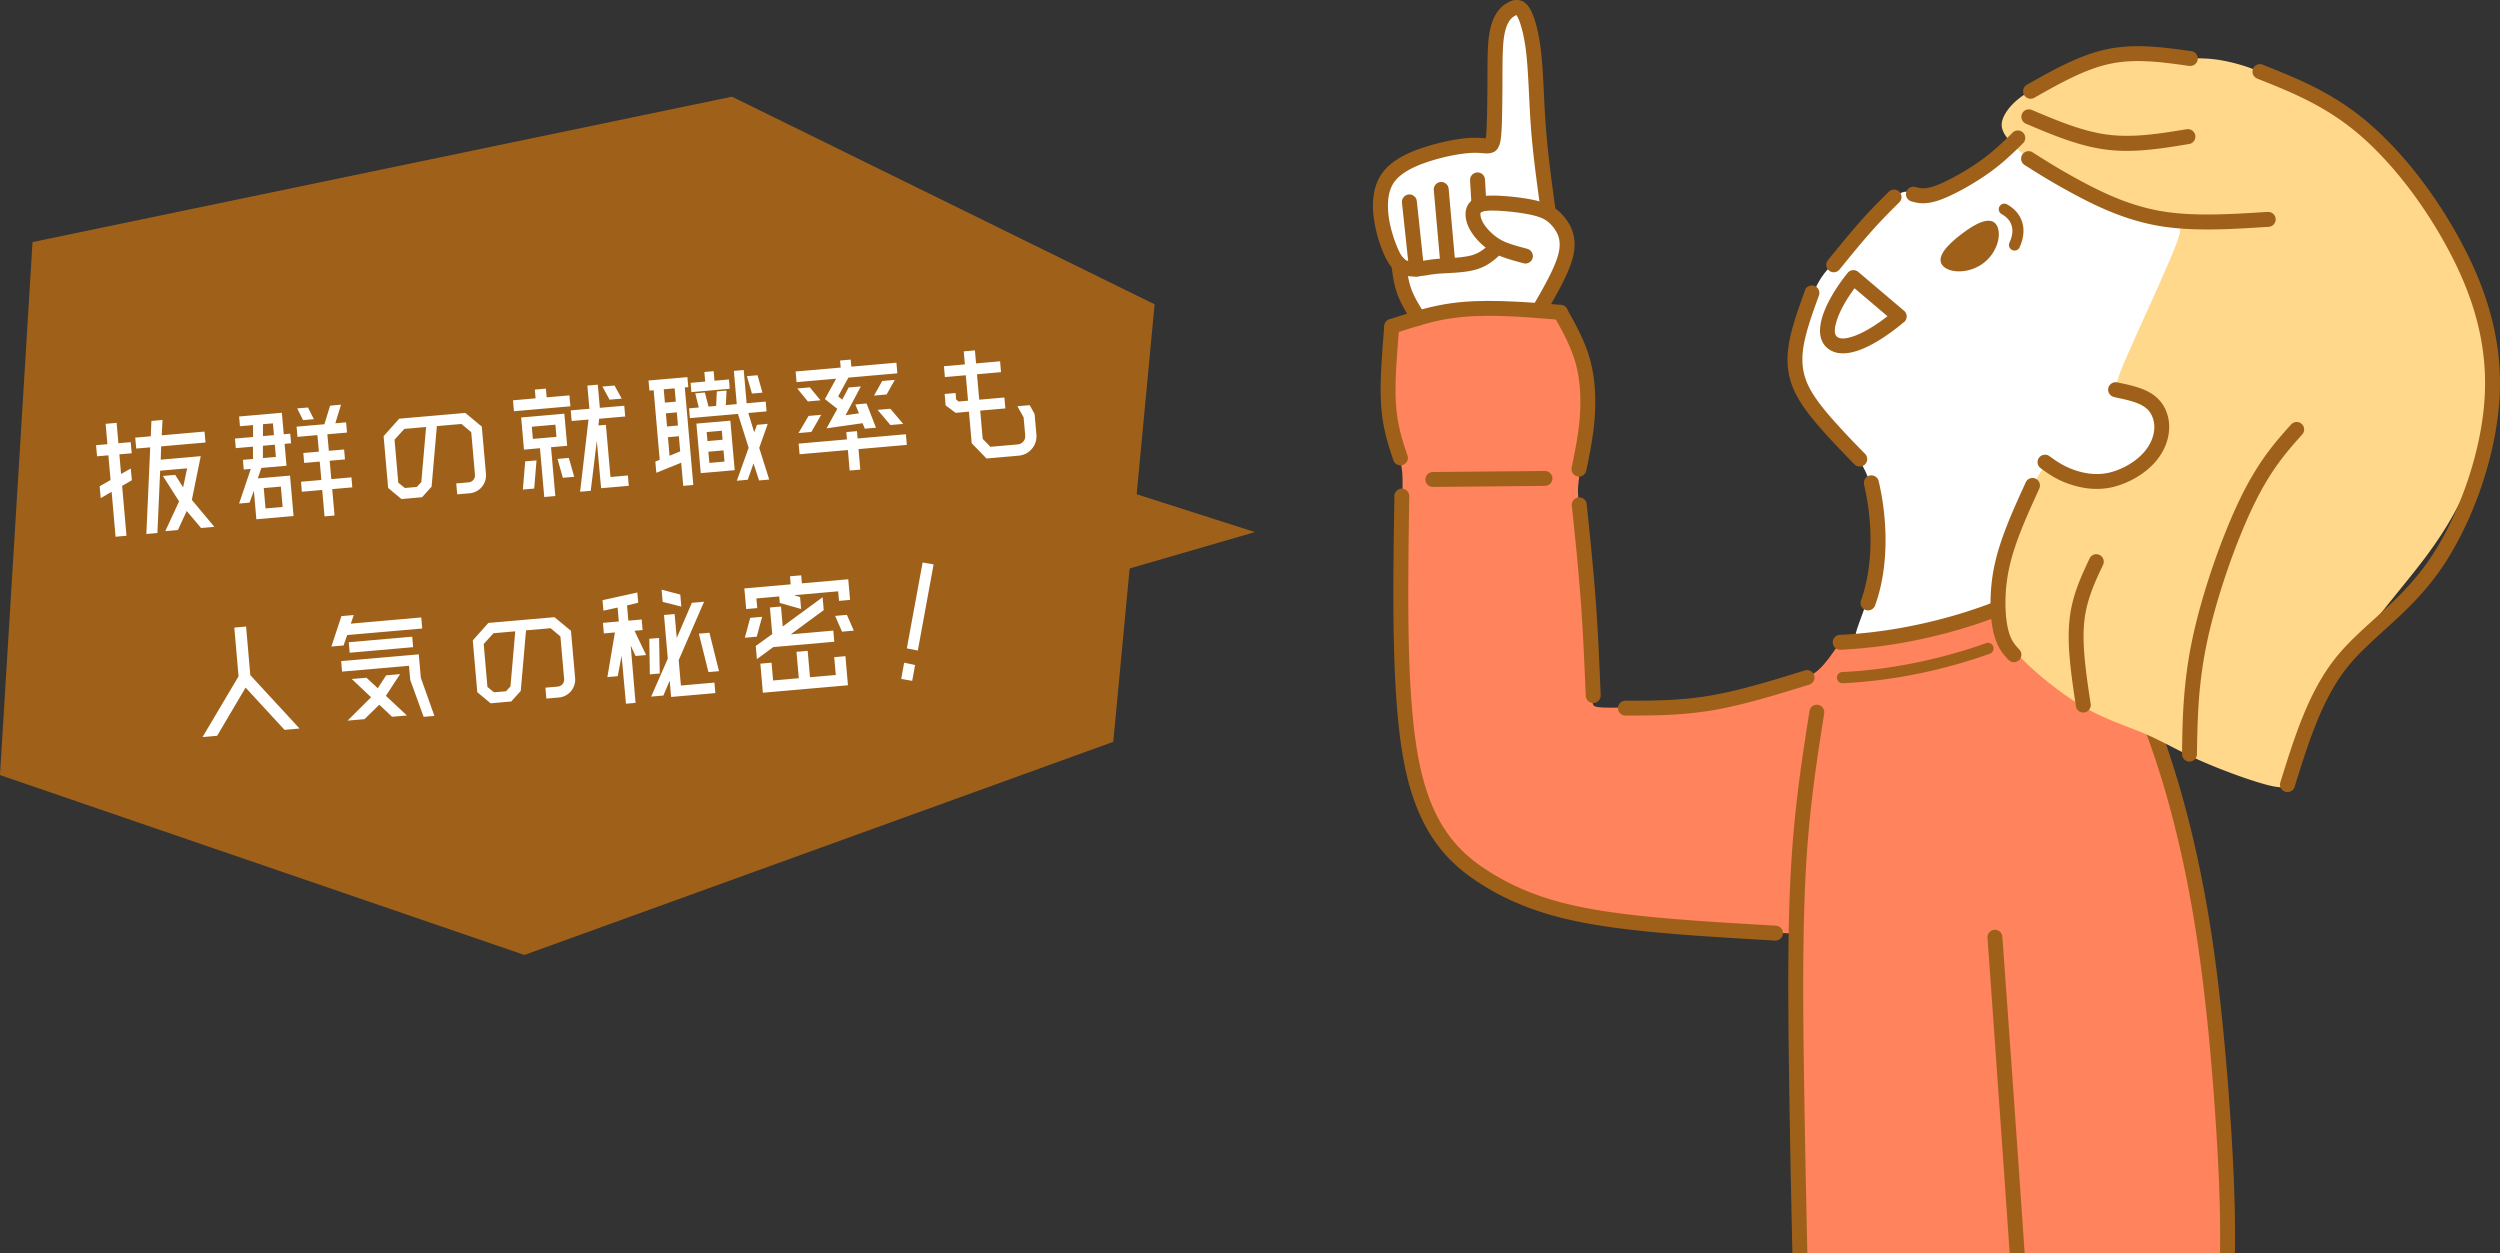 <svg id="_レイヤー_2" xmlns="http://www.w3.org/2000/svg" viewBox="0 0 354.97 177.96"><rect x="0" y="0" width="354.97" height="177.96" fill="#333333" stroke="none"/><defs><style>.cls-5{stroke-width:0;fill:#9f611a}</style></defs><g id="_背景"><path class="cls-5" d="M163.94 43.21l-60.01-29.48L4.62 34.37 0 110.05l74.46 25.54 83.61-30.26 5.87-62.12z"/><path d="M16.56 60.04l.25 2.89 1.75-.15.14 1.58-1.75.15.24 2.79 1.38-.78.15 1.67-1.38.8.62 7.08-1.55.14-.56-6.38-1.55.9-.15-1.69 1.55-.88-.31-3.51-1.61.14-.14-1.58 1.61-.14-.25-2.89 1.55-.14zm13.86 14.77l-1.87.16-2.04-2.41-1.25 2.7-1.79.16 1.96-4.23-2.3-3.61 1.75-.15L26 69.2l.57-2.7-3.83.33-.39 8.85-1.57.14.55-12.3-1.99.17-.14-1.55 2.21-.19.09-2.18 1.57-.14-.11 2.18 6.08-.53.14 1.55-6.3.55-.06 1.89 5.68-.5-1.26 6.21 3.19 3.82zm9.6-16.2l.27 3.05.92-.08.12 1.36-.92.08.27 3.11-3.57.31-.51 1.49 4.58-.4.5 5.74-5.28.46-.35-4.04-.62 1.68-1.48.13 1.66-4.92-1 .09-.12-1.38 1.43-.12v-1.75l-2.44.21-.12-1.36 2.57-.22v-1.69l-1.86.16-.12-1.38 6.06-.53zm-.85 6.26l-.15-1.73-1.69.15v1.75l1.85-.16zm-1.83-4.64v1.69l1.56-.14-.15-1.67-1.41.12zm.11 9.07l.25 2.89 2.43-.21-.25-2.89-2.43.21zm12.45-1.52l.12 1.42-2.85.25.33 3.75-1.42.12-.33-3.75-2.89.25-.12-1.42 2.89-.25-.23-2.61-2.21.19-.12-1.41 2.21-.19-.21-2.35-2.83.25-.13-1.45 3.95-.34.81-2.64 1.55-.14-.81 2.64 1.53-.13.13 1.45-2.79.24.21 2.35 2.17-.19.12 1.41-2.17.19.23 2.61 2.85-.25zm-5.34-8.26l-1.53.13-.83-1.66 1.53-.13.83 1.65zm22.88 7.88l-.53-6.04-1.39-1.16-3.49.3-.75 8.6-1.35 1.5-2.93.26-1.89-1.58-.64-7.35 2.21-2.48 9.39-.82 2.34 1.94.59 6.7c.12 1.42-.91 2.65-2.33 2.77l-1.75.15-.14-1.55 1.75-.15c.56-.05.96-.52.91-1.08zm-7.62 1.06l.68-7.83-3.09.27-1.39 1.53.53 6.1.93.76 1.71-.15.62-.68zm21.03-12.32l.14 1.55-8.01.7-.14-1.55 3.21-.28-.11-1.24 1.57-.14.11 1.24 3.23-.28zm-.72 2.6l.4 4.56-2.29.2.61 6.93-1.57.14-.61-6.93-2.27.2-.4-4.56 6.14-.54zm-5.89 10.77l.33-4 1.61-.14-.33 4-1.61.14zm4.77-7.48l-.15-1.73-3.35.29.15 1.73 3.35-.29zm.15 3.13l1.61-.14.76 2.68-1.61.14-.76-2.68zm9.6-6.02l-3.69.32-.1.95 1.06-.09.65 7.41 2.47-.22.13 1.47-3.93.34-.61-6.74-.86 7.11-1.51.13 1.19-10.25-2.39.21-.13-1.51 2.65-.23-.29-3.29 1.48-.13.29 3.29 3.47-.3.13 1.51zm-.48-2.54l-1.73.15-1.01-1.86 1.71-.15 1.03 1.86zm9.45-1.63l-.5.04 1.21 13.85-1.43.13-.29-3.29-3.53 1.43-.14-1.59.62-.25-.86-9.88-.6.05-.13-1.43 5.52-.48.13 1.43zm-1.77 2.06l-.17-1.89-1.55.14.17 1.89 1.55-.14zm.3 3.39l-.16-1.87-1.55.14.16 1.87 1.55-.14zm-1.19 4.3l1.51-.63-.19-2.15-1.55.14.23 2.65zm13.94-4.54l-1.21 3.42 1.42 4.49-1.44.13-.79-2.42-.82 2.32-1.55.14 1.68-4.68-1.52-4.81-6.82.6-.12-1.39 1.38-.12-.5-2.01 1.36-.12.52 2 1.08-.09.1-2.06 1.38-.12-.1 2.06 1.55-.14-.41-4.72 1.4-.12.41 4.72 2.71-.24.12 1.39-2.59.23.84 2.74.39-1.06 1.55-.14zm-5.51-6.3l.11 1.32-5.44.48-.11-1.32 2.07-.18-.12-1.36 1.32-.12.12 1.36 2.05-.18zm-4 13.3l-.62-7.03 4.82-.42.62 7.03-4.82.42zm2.99-6.02l-2.15.19.11 1.28 2.15-.19-.11-1.28zm-1.77 4.57l2.15-.19-.14-1.59-2.15.19.14 1.59zm7.54-9.98l-1.49.13-.72-2.47 1.51-.13.7 2.47zm8.87.91l1.59-2.89-5.62.49-.13-1.51 6.4-.56-.09-1 1.51-.13.09 1 6.4-.56.13 1.51-6.95.61-1.45 2.66.58.47.91-1.73 1.73-.15-2.17 4.09 1.9-.27-.51-1.26 1.59-.14 1.34 3.44-1.59.14-.31-.78-5.12.73 1.53-2.77-1.77-1.39zm-.63.18l-1.79.16-1.51-1.84 1.79-.16 1.51 1.84zm-1.29 4.49l-1.83.16 1.43-2.43 1.79-.16-1.39 2.43zm13.42.33l.13 1.51-6.86.6.25 2.91-1.51.13-.25-2.91-6.86.6-.13-1.51 6.86-.6-.09-1.04 1.51-.13.09 1.04 6.86-.6zm-3.37-7.56l1.79-.16-1.16 2.07-1.79.16 1.16-2.07zm1.17 6.25l-1.82-2.15 1.81-.16 1.82 2.15-1.81.16zm18.91-1.1l-.88-1.57 1.75-.15.69 1.25.26 2.93c.13 1.53-1 2.86-2.51 2.99l-4.58.4-2.1-2.17-.39-4.48-1.89.17-1.42-1.06-.14-1.62 1.55-.14.08.92.37.29 1.32-.12-.32-3.61-2.97.26-.13-1.54 2.97-.26-.16-1.85 1.59-.14.16 1.85 3.41-.3.13 1.54-3.41.3.32 3.61 3.57-.31.14 1.55-3.57.31.35 4.01 1.1 1.13 3.89-.34c.64-.06 1.11-.62 1.05-1.26l-.23-2.59zM35.54 95.86l6.99 7.58-2.13.19-5.53-6-4.04 6.84-2.07.18 5.11-8.62-.6-6.92 1.67-.15.6 6.9zm13.75-5.68l-.51 1.47-1.73.15 1.43-4.32 1.75-.15-.42 1.22 10-.88.14 1.57-10.66.93zm10.45 6.02l1.94 5.45-1.53.13-1.9-5.24-.18-2.01-9.5.83-.13-1.49 11.02-.96.29 3.29zm-2.93-.49l-2.02 3.09 2.99 2.79-2.11.18-1.82-1.71-2.09 2.05-2.41.21L52.69 99l-2.74-2.59 2.09-.18 1.6 1.49 1.19-1.83 1.97-.17zm1.85-3.82l-9.01.79-.13-1.49 9.01-.79.13 1.49zM80.1 96.4l-.53-6.04-1.39-1.16-3.49.3-.75 8.6-1.35 1.5-2.93.26-1.89-1.58-.64-7.35 2.21-2.48 9.39-.82 2.34 1.94.59 6.7c.12 1.42-.91 2.65-2.33 2.77l-1.75.15-.14-1.55 1.75-.15c.56-.05.96-.52.91-1.08zm-7.62 1.07l.68-7.83-3.09.27-1.39 1.53.53 6.1.93.76 1.71-.15.62-.68zm18.77-8.01l-1.16.1 1.65 3.45-1.5.13-.69-1.49.69 8.15-1.36.12-.62-6.81-.55 2.9-1.47.13 1.07-6.34-1.57.14-.13-1.5 2.25-.2-.17-1.97-2.01.44-.13-1.49 4.94-1.09.13 1.45-1.59.38.19 2.17 1.89-.17.13 1.5zm2.33 1.12l.1 5.05-1.41.12-.08-5.05 1.4-.12zm2.79 3.17l.31 3.59 4.76-.42.13 1.49-6.28.55-.2-2.31-.9 2.11-1.73.15 2.36-5.39-.54-6.2 1.51-.13.3 3.39 2.15-4.99 1.73-.15-3.61 8.31zm.22-9.33l.15 1.71-2.65-.67-.15-1.73 2.65.69zm4 11.01l-1.36-5.46 1.5-.13 1.36 5.46-1.49.13zm6.81-10.45l.12 1.36-1.57.14-.26-2.93 6.58-.58-.1-1.14 1.59-.14.1 1.14 6.58-.58.26 2.93-1.57.14-.12-1.36-6.26.55.85.27.15 1.69-3.03-.86-.08-.92-3.23.28zm.81 2.6l-.76 2.82-1.69.15.76-2.82 1.69-.15zm10.25 3.54l-8.67.76-2.32 1.71-.16-1.87 2.34-1.69-.33-3.77 1.57-.14.25 2.83 5.66-4.15.16 1.83-4.68 3.44 6.04-.53.14 1.58zm.21 4.72l-.22-2.53 1.59-.14.36 4.13-12.08 1.06-.36-4.13 1.59-.14.22 2.53 3.65-.32-.33-3.75 1.59-.14.33 3.75 3.65-.32zm-.09-8.39l1.67-.15.98 2.24-1.67.15-.98-2.24zm9.38 8.96l.42-2.32 1.55.34-.41 2.24-1.56-.27zm4.6-16.27l-2.24 12.23-1.56-.31L131 79.87l1.56.27z" fill="#fff" stroke-width="0"/><path class="cls-5" d="M157.24 68.85l20.94 6.7-25.96 7.54 5.02-14.24z"/><path d="M206.62 44.3c1.66-.15 4.14-.32 6.51-.33 2.37-.02 4.63.12 6.02.21 1.38.09 1.89.13 2.21.27.32.14.46.38 1.04 1.75.58 1.37 1.61 3.87 2.19 5.98.58 2.11.71 3.82.64 5.81-.07 2-.35 4.27-.58 6.13-.23 1.86-.4 3.29-.5 4.19-.1.9-.14 1.28-.05 2.4.09 1.13.31 3 .56 5.42.25 2.41.51 5.36.68 8.43.17 3.07.24 6.27.34 8.81.1 2.54.23 4.41.33 5.44.09 1.03.15 1.22.27 1.36.12.14.31.23 1.3.29.99.05 2.79.06 6.25-.22 3.45-.28 8.56-.85 12.45-1.52 3.89-.67 6.56-1.44 8.35-1.97s2.69-.81 3.65-1.7c.96-.89 1.98-2.38 2.49-3.13q.51-.75 2.89-1.11c2.38-.36 7.13-1.09 10.61-1.81 3.48-.72 5.68-1.42 7.02-1.86 1.34-.44 1.83-.61 2.1-.52.27.09.31.43.88 1.3.56.87 1.63 2.25 4.77 4.69 3.13 2.44 8.33 5.93 11.48 7.85 3.15 1.92 4.26 2.28 4.79 2.57.53.29.49.51.86 1.51s1.14 2.79 1.84 5.08c.7 2.29 1.32 5.08 2.05 8.53.74 3.45 1.59 7.57 2.26 11.41.68 3.85 1.18 7.43 1.6 10.79.41 3.37.74 6.52 1.07 10.51.33 3.98.67 8.8.89 13.52.22 4.72.32 9.34.36 11.94.01.67.02 1.21.02 1.64H255.3c-.12-.47-.12-1.15-.13-2.16-.03-2.51-.1-7.09-.13-12.33s-.02-11.15 0-16.37c.01-5.22.02-9.76.02-12.07 0-2.32 0-2.41-.75-2.48-.75-.07-2.26-.11-6.49-.3-4.23-.2-11.19-.55-16.54-1.19-5.35-.64-9.1-1.56-12.53-2.78-3.42-1.23-6.52-2.77-8.96-4.4-2.45-1.63-4.25-3.36-5.77-5.79s-2.76-5.59-3.54-9.76c-.78-4.17-1.1-9.37-1.26-15.68-.16-6.31-.17-13.74-.14-18.1.03-4.37.09-5.68.06-6.76s-.16-1.92-.49-2.83c-.34-.91-.89-1.88-1.15-4.24-.26-2.35-.24-6.09-.17-8.71.07-2.62.19-4.14.38-4.94.2-.8.48-.89 1.43-1.17.95-.28 2.56-.74 3.79-1.03 1.22-.29 2.06-.41 3.71-.56z" fill="#ff835c" stroke-width="0" fill-rule="evenodd"/><path d="M201.39 44.57c-.57-.44-1.15-1.48-1.58-2.48-.43-1-.71-1.97-.94-2.8-.23-.83-.42-1.52-.77-2.47-.35-.95-.88-2.16-1.37-3.48-.5-1.32-.97-2.76-.9-4.13.07-1.37.69-2.66 1.22-3.68s.99-1.77 2.42-2.46c1.44-.69 3.86-1.32 5.86-1.71 2-.38 3.59-.52 4.62-.68 1.03-.17 1.52-.36 1.79-.67s.33-.71.39-2.68c.06-1.97.12-5.5.32-8.23.21-2.73.56-4.66.97-5.83.4-1.17.86-1.59 1.42-1.82.56-.23 1.24-.28 1.66-.06.42.22.59.71.82 2.54.22 1.83.5 5 .91 8.92.4 3.93.93 8.62 1.21 11.54.28 2.92.31 4.07.64 5.04.33.98.96 1.79 1.41 2.53.45.74.71 1.42.82 2.07.12.65.09 1.27-.08 2.19-.17.91-.49 2.12-.99 3.4-.5 1.28-1.17 2.63-1.66 3.39-.49.76-.8.94-3.01 1.02-2.21.09-6.33.09-8.9.19-2.57.1-3.6.3-4.39.48-.79.17-1.34.32-1.91-.12zm62.08 45.59c.11-.89.94-2.73 1.57-4.71.63-1.99 1.07-4.13 1.28-6.23.2-2.09.17-4.14.03-5.91-.14-1.77-.39-3.27-.79-4.58s-.95-2.43-1.57-3.35c-.61-.91-1.29-1.61-2.35-2.77-1.05-1.16-2.48-2.77-3.52-4.08-1.03-1.31-1.67-2.3-2.34-3.42-.66-1.12-1.35-2.37-1.11-4.64.24-2.28 1.41-5.59 2.3-7.74.88-2.16 1.47-3.16 2.09-3.95.62-.79 1.27-1.37 2.78-3 1.52-1.63 3.9-4.33 5.45-5.99 1.55-1.66 2.27-2.29 2.86-2.49.59-.2 1.05.04 1.57.19s1.09.22 2.14-.03c1.04-.25 2.55-.82 4.34-1.82s3.86-2.42 5.29-3.5c1.43-1.08 2.21-1.83 3-2.05.78-.23 1.57.07 3.27.89 1.7.82 4.33 2.17 7.91 3.61s8.12 2.98 10.69 3.86c2.57.88 3.17 1.11 2.76 3-.41 1.89-1.84 5.46-3.45 9.38-1.61 3.92-3.41 8.19-4.07 10.39-.66 2.19-.17 2.31.9 3.38 1.07 1.07 2.72 3.09 3.43 5.04.71 1.95.49 3.82-.77 5.53-1.26 1.71-3.54 3.24-5.63 4.03-2.08.79-3.96.82-5.61.6-1.65-.23-3.07-.71-3.97-.9-.9-.19-1.28-.08-2.37 1.64-1.1 1.72-2.92 5.03-3.77 7.84-.85 2.8-.72 5.09-.78 6.28s-.31 1.3-1.43 1.7c-1.13.4-3.13 1.11-5.78 1.83-2.65.73-5.95 1.48-8.27 1.94-2.32.46-3.67.63-4.64.74-.97.11-1.57.16-1.46-.73z" fill="#fff" stroke-width="0" fill-rule="evenodd"/><path class="cls-5" d="M225.22 66.83c-.12.57-.68.94-1.25.82s-.94-.68-.82-1.25c.24-1.15.48-2.29.69-3.51.2-1.17.37-2.37.47-3.62.1-1.32.12-2.7.02-4.07-.09-1.19-.27-2.37-.57-3.49-.33-1.21-.79-2.35-1.32-3.46-.54-1.13-1.17-2.26-1.81-3.39-.28-.51-.1-1.16.41-1.44s1.16-.1 1.44.41c.64 1.15 1.28 2.29 1.86 3.51.59 1.23 1.11 2.5 1.46 3.83.34 1.26.54 2.57.64 3.89.11 1.48.08 2.96-.02 4.37-.1 1.32-.28 2.58-.49 3.82-.2 1.18-.45 2.38-.7 3.58zm-25.37-2.15c.19.55-.11 1.16-.67 1.34-.55.19-1.16-.11-1.34-.67-.38-1.13-.76-2.27-1.07-3.52-.32-1.28-.56-2.67-.67-4.29-.21-3.2.12-7.23.45-11.27v-.07c.09-.55.58-.95 1.14-.91.56.04.98.51.98 1.07v.08c-.33 3.97-.66 7.94-.46 10.97.1 1.48.32 2.76.61 3.92.3 1.19.66 2.27 1.02 3.35z"/><path class="cls-5" d="M221.63 43.29c.58.05 1.02.56.98 1.14-.05.58-.56 1.02-1.14.98-1.43-.12-2.86-.24-4.17-.33-1.41-.1-2.78-.17-4.08-.21-1.33-.04-2.65-.04-3.95.02-1.28.06-2.54.19-3.81.4-2.52.43-5.02 1.25-7.51 2.06-.56.18-1.16-.13-1.33-.69-.18-.56.13-1.16.69-1.33 2.57-.84 5.14-1.67 7.8-2.13 1.33-.23 2.69-.36 4.06-.43 1.35-.06 2.72-.06 4.11-.02 1.41.04 2.8.12 4.17.21 1.46.1 2.83.21 4.19.33zm-2.27 23.58c.58 0 1.06.47 1.07 1.05 0 .58-.47 1.06-1.05 1.07l-15.93.15c-.58 0-1.06-.47-1.07-1.05 0-.58.47-1.06 1.05-1.07l15.93-.15z"/><path class="cls-5" d="M219.42 44.64a1.061 1.061 0 11-1.84-1.06c1.68-2.91 3.36-5.81 3.77-7.86.18-.9.11-1.63-.1-2.22-.21-.59-.55-1.08-.89-1.46-.35-.39-.68-.67-1.07-.89-.4-.22-.87-.39-1.49-.55-.63-.16-1.37-.29-2.15-.4-.87-.12-1.77-.21-2.6-.26-.76-.04-1.43-.06-1.97 0-.4.04-.68.11-.81.22-.05.04-.07.14-.07.26 0 .29.1.64.28 1.01.18.36.43.72.73 1.06l.05.06c.33.37.7.71 1.05.98.35.27.69.47 1.01.64.34.17.69.31 1.07.44.76.27 1.62.49 2.47.72a1.076 1.076 0 01.76 1.29c-.1.38-.39.66-.75.76h-.02c-.17.05-.35.05-.53 0-.88-.24-1.77-.47-2.63-.77-.44-.15-.87-.32-1.32-.55-.45-.23-.9-.5-1.35-.85-.46-.35-.94-.79-1.36-1.28l-.06-.06c-.39-.46-.75-.97-1.02-1.51-.32-.65-.5-1.34-.49-1.98.01-.71.25-1.34.78-1.82.49-.43 1.16-.65 1.98-.74.67-.07 1.47-.06 2.33-.01.88.05 1.84.14 2.76.27.86.12 1.68.27 2.37.44.78.2 1.42.43 2.01.76.6.34 1.11.76 1.61 1.32s1 1.27 1.32 2.18c.32.92.44 2.02.18 3.32-.48 2.38-2.25 5.44-4.02 8.51z"/><path class="cls-5" d="M220.84 29.44c.08.58-.33 1.12-.91 1.2-.58.08-1.12-.33-1.2-.91v-.04c-.53-3.86-1.06-7.72-1.35-11.49-.12-1.61-.2-3.29-.28-4.9-.1-1.99-.19-3.85-.36-5.46-.14-1.34-.34-2.48-.57-3.41-.24-.96-.49-1.67-.74-2.09-.1-.17-.1-.22-.11-.22-.03 0-.04.04-.13.08-.18.09-.34.19-.49.32-.15.14-.3.31-.44.53-.16.26-.31.57-.43.96-.13.42-.25.93-.32 1.55-.16 1.3-.17 3-.18 5.28v.27c0 1.24-.01 2.65-.03 3.95-.02 1.35-.05 2.59-.1 3.46-.06.99-.14 1.62-.3 2.05-.28.78-.71 1.08-1.36 1.18-.33.05-.63.03-1.03 0-.46-.04-1.11-.09-2.02-.01-.83.07-1.87.23-2.96.47-1.02.23-2.09.52-3.09.87-1.01.35-1.94.76-2.72 1.23-.73.45-1.33.95-1.75 1.53-.41.57-.65 1.23-.78 1.94-.14.74-.14 1.54-.08 2.34.06.76.19 1.49.36 2.18.2.82.46 1.61.73 2.32.24.62.48 1.16.73 1.57.22.34.44.6.69.74.25.14.56.2.89.22.4.02.82-.02 1.19-.07.24-.03.47-.07.7-.11.58-.09 1.18-.19 2.12-.25.2-.01.5-.03.82-.05 1.18-.06 2.64-.14 3.68-.44a4.76 4.76 0 001.48-.73c.44-.31.85-.7 1.26-1.09.43-.4 1.1-.38 1.5.05.4.43.38 1.1-.05 1.5-.46.43-.92.87-1.49 1.27-.59.42-1.27.79-2.11 1.03-1.28.38-2.88.46-4.17.53-.26.01-.5.03-.79.04-.87.06-1.41.14-1.92.23-.24.04-.48.08-.76.11-.48.06-1.02.12-1.58.08-.63-.04-1.27-.17-1.84-.5-.57-.33-1.03-.82-1.42-1.45-.35-.56-.65-1.21-.93-1.94-.29-.76-.57-1.63-.8-2.59-.19-.81-.34-1.65-.41-2.49-.08-.95-.06-1.94.11-2.9.18-.99.54-1.94 1.14-2.78.59-.83 1.4-1.52 2.37-2.11.92-.56 1.98-1.03 3.13-1.42 1.07-.37 2.23-.69 3.33-.94 1.21-.27 2.35-.45 3.25-.52 1.07-.09 1.81-.03 2.34.01l.29.02c.05-.26.09-.66.12-1.26.05-.89.08-2.09.1-3.36.02-1.31.03-2.7.03-3.93v-.27c.01-2.39.02-4.17.19-5.52.09-.75.24-1.39.41-1.94.19-.58.41-1.05.65-1.43.26-.42.54-.74.84-1.01.3-.27.62-.47.95-.63.42-.21.88-.37 1.45-.27.56.1 1.09.45 1.56 1.24.34.59.68 1.49.97 2.66.25 1.02.47 2.26.62 3.68.18 1.64.27 3.55.37 5.58.07 1.53.15 3.14.28 4.84.28 3.76.8 7.56 1.32 11.36v.04z"/><path class="cls-5" d="M208.73 25.6c-.03-.58.42-1.08 1-1.12.59-.03 1.09.42 1.12 1l.21 3.57c.03.58-.42 1.08-1 1.12-.59.03-1.08-.42-1.12-1l-.21-3.57zm-5.15 1.39c-.05-.58.38-1.1.96-1.15.58-.05 1.1.38 1.15.96l.89 10.01c.05.58-.38 1.1-.96 1.15-.58.05-1.1-.38-1.15-.96l-.89-10.01zm-4.52 1.79c-.06-.58.36-1.1.94-1.17.58-.06 1.11.36 1.17.94l1.02 9.55c.06.58-.36 1.1-.94 1.17-.58.06-1.11-.36-1.17-.94l-1.02-9.55z"/><path class="cls-5" d="M197.54 37.58c-.07-.58.34-1.11.93-1.18.58-.07 1.11.34 1.18.93.16 1.28.32 2.57.75 3.73.43 1.19 1.17 2.36 1.91 3.54.31.5.17 1.15-.32 1.46-.49.31-1.15.17-1.46-.32-.8-1.29-1.61-2.57-2.11-3.95-.51-1.41-.69-2.8-.86-4.2zM291 81.79c.51-.29 1.15-.11 1.44.4.29.51.11 1.15-.4 1.44-2.18 1.23-4.5 2.35-6.95 3.35-2.42.99-4.99 1.87-7.69 2.63-2.69.75-5.38 1.35-8.05 1.79-2.7.45-5.38.73-8.01.86a1.061 1.061 0 01-.1-2.12c2.55-.12 5.15-.4 7.77-.83 2.59-.43 5.2-1.01 7.82-1.74 2.61-.73 5.1-1.59 7.47-2.55 2.4-.98 4.64-2.06 6.71-3.22zm.45 5.25c.38-.22.87-.08 1.08.3.21.38.08.87-.3 1.08-1.03.58-2.09 1.14-3.16 1.66-1.09.53-2.2 1.03-3.35 1.51a.79.79 0 01-1.04-.43.79.79 0 01.43-1.04c1.12-.47 2.21-.96 3.27-1.47 1.08-.52 2.1-1.06 3.07-1.61zM282 91.32c.41-.15.87.07 1.02.48.15.41-.07.87-.48 1.02-.74.26-1.54.53-2.42.81a75.531 75.531 0 01-10.49 2.53c-2.69.44-5.36.73-7.98.85a.795.795 0 11-.07-1.59c2.56-.12 5.17-.4 7.8-.84 2.6-.43 5.22-1.01 7.85-1.75.85-.24 1.66-.48 2.43-.72.74-.24 1.53-.5 2.36-.8zm-25.08 9.64c.09-.58.63-.97 1.21-.88.58.09.97.63.88 1.21-1.06 6.76-2.12 13.52-2.6 22.2-.24 4.36-.34 9.18-.37 14.08-.02 4.92.03 9.95.1 14.69.13 9.31.31 17.52.48 25.72h-2.12c-.18-8.17-.35-16.35-.48-25.69-.07-4.74-.12-9.77-.1-14.72.02-4.97.12-9.83.37-14.19.49-8.75 1.56-15.58 2.63-22.4zm39.82-14.56c-.26-.52-.05-1.16.47-1.42s1.16-.05 1.42.47c3.05 6.08 6.09 12.15 8.77 19.79 1.37 3.91 2.65 8.24 3.79 12.96 1.08 4.49 2.03 9.3 2.81 14.4.69 4.53 1.26 9.37 1.71 14.04.59 6.06.99 11.78 1.24 16.21.22 3.9.32 6.83.37 9.27.04 2.25.03 4.06.02 5.84h-2.12c.01-1.77.02-3.57-.02-5.8-.04-2.37-.15-5.26-.37-9.19-.25-4.43-.65-10.13-1.23-16.13-.45-4.57-1.01-9.36-1.71-13.93-.78-5.1-1.71-9.85-2.77-14.23-1.11-4.63-2.37-8.89-3.73-12.75-2.64-7.52-5.65-13.53-8.66-19.54zm-73.56-14.61c-.06-.58.36-1.1.95-1.16.58-.06 1.1.36 1.16.95.23 2.21.46 4.41.69 6.79.22 2.32.43 4.6.59 6.8.33 4.46.52 9 .71 13.54.02.59-.43 1.09-1.02 1.11-.58.02-1.08-.43-1.1-1.02-.19-4.47-.38-8.93-.71-13.48-.17-2.31-.37-4.55-.58-6.75-.21-2.15-.45-4.46-.69-6.77z"/><path class="cls-5" d="M197.98 70.43c0-.58.49-1.05 1.07-1.05.58 0 1.05.49 1.05 1.07-.11 7.34-.22 14.68-.06 21.34.17 6.6.61 12.53 1.61 17.11.98 4.47 2.48 7.62 4.28 9.98 1.79 2.34 3.89 3.91 6.07 5.22 2.21 1.33 4.47 2.39 7.01 3.24 2.56.86 5.41 1.51 8.76 2.03 6.75 1.05 15.57 1.56 24.38 2.06.03 0 .07 0 .1.01h.01c.53.08.92.55.9 1.1-.03.54-.46.97-.99 1.01h-.13c-8.85-.51-17.71-1.02-24.59-2.09-3.47-.54-6.43-1.22-9.11-2.12-2.7-.91-5.11-2.02-7.43-3.43-2.36-1.43-4.67-3.15-6.66-5.75-1.98-2.58-3.62-6.01-4.67-10.81-1.03-4.7-1.48-10.77-1.65-17.51-.17-6.69-.06-14.05.06-21.41zm32.81 31.18c-.59 0-1.06-.48-1.06-1.06s.48-1.06 1.06-1.06c3.88 0 7.75 0 11.95-.71 2.11-.36 4.32-.89 6.58-1.51 2.27-.63 4.61-1.35 6.94-2.08.56-.17 1.15.14 1.33.7.17.56-.14 1.15-.7 1.32-2.34.73-4.69 1.45-7 2.09-2.33.64-4.61 1.2-6.79 1.56-4.4.74-8.35.74-12.3.74zm51.41 31.54c-.04-.58.4-1.09.98-1.13.59-.04 1.09.4 1.13.98l.97 13.53c.31 4.37.61 8.55.87 12.32.51 7.22.92 13.17 1.33 19.11h-2.13c-.39-5.69-.79-11.42-1.32-18.96-.27-3.77-.56-7.95-.87-12.32l-.96-13.53zm-11.87-87.41c-2.05 1.72-4.21 3.15-6.09 3.88-1.92.74-3.61.79-4.78-.2-1.2-1.02-1.28-2.7-.65-4.62.62-1.9 1.97-4.11 3.53-6.05.37-.46 1.03-.53 1.49-.16l6.52 5.53a1.061 1.061 0 01-.01 1.63zm-6.86 1.9c1.37-.53 2.95-1.51 4.53-2.74l-4.68-3.97c-1.12 1.52-2.05 3.13-2.5 4.52-.36 1.11-.43 1.99 0 2.35.49.42 1.45.3 2.64-.16z"/><path d="M310.03 8.19c-2-.1-4.97-.31-8.29.21-3.32.52-7 1.78-9.64 2.8-2.64 1.03-4.23 1.82-5.45 2.8-1.23.98-2.09 2.14-2.35 3.11-.26.97.08 1.76 1.03 2.9.94 1.13 2.48 2.62 6.57 4.57 4.09 1.95 10.72 4.37 14.29 5.59 3.57 1.23 4.09 1.26 2.58 5.07-1.51 3.8-5.05 11.37-6.78 15.35-1.73 3.98-1.67 4.36-.99 4.74.68.37 1.96.73 3.03 1.45 1.08.72 1.95 1.81 2.22 3.34.27 1.53-.07 3.5-1.24 4.91-1.17 1.41-3.16 2.24-4.92 2.66-1.75.41-3.27.4-4.74.06-1.47-.34-2.91-1-3.73-1.41-.82-.41-1.04-.56-1.63.29-.6.85-1.58 2.71-2.35 4.37a39.22 39.22 0 00-1.92 4.9c-.57 1.77-1.16 3.84-1.44 6.12-.28 2.28-.27 4.77.06 6.64.33 1.86.97 3.1 2.97 5.1 2 2 5.35 4.77 8.53 6.6 3.18 1.84 6.19 2.75 8.72 3.83 2.53 1.09 4.59 2.35 7.77 3.77 3.19 1.42 7.5 2.98 9.83 3.55 2.33.57 2.69.14 2.91-.38.22-.52.3-1.13 1.55-4.21 1.25-3.07 3.67-8.61 7-13.73 3.33-5.12 7.57-9.82 10.7-13.98 3.12-4.16 5.12-7.78 6.66-11.74 1.54-3.97 2.61-8.28 2.65-12.63.03-4.35-.98-8.72-2.56-12.99s-3.73-8.42-6.22-12.18c-2.49-3.75-5.31-7.1-8.24-9.81-2.94-2.71-5.99-4.77-8.62-6.28-2.64-1.51-4.86-2.46-6.44-3.11-1.58-.65-2.51-1.01-3.65-1.33-1.13-.32-2.46-.61-3.64-.74-1.18-.13-2.21-.1-4.21-.2z" stroke-width="0" fill-rule="evenodd" fill="#ffd88b"/><path class="cls-5" d="M264.68 68.79c-.13-.57.23-1.14.8-1.27.57-.13 1.14.23 1.27.8.36 1.53.62 3.09.78 4.66.16 1.54.22 3.09.18 4.64-.04 1.56-.19 3.03-.43 4.4-.25 1.4-.59 2.72-1.04 3.95-.2.55-.81.83-1.36.64-.55-.2-.83-.81-.64-1.36.4-1.09.71-2.29.94-3.59.23-1.3.36-2.66.4-4.09.04-1.44-.02-2.91-.17-4.37-.15-1.47-.4-2.95-.74-4.4zm22.09-33.68c-.18.4-.65.58-1.05.4-.4-.18-.58-.65-.4-1.05.21-.46.34-.89.39-1.31.05-.39.02-.76-.08-1.1-.1-.34-.26-.64-.48-.9a3.45 3.45 0 00-.94-.75.8.8 0 01-.31-1.08.79.79 0 011.08-.3c.54.3 1 .68 1.37 1.11.37.44.64.94.8 1.5.16.55.2 1.12.12 1.72-.07.58-.24 1.17-.52 1.78z"/><path d="M283.41 31.84c.87 1.13.34 3.89-1.76 5.5-2.1 1.61-4.99 1.46-5.86.32-.87-1.13.57-2.79 2.68-4.4 2.1-1.61 4.08-2.56 4.94-1.42z" fill="#9f611a" stroke-width="0" fill-rule="evenodd"/><path class="cls-5" d="M285.76 18.83c.42-.41 1.09-.4 1.5.01.41.42.4 1.09-.01 1.5-.73.72-1.47 1.44-2.25 2.14-.81.73-1.71 1.46-2.78 2.21-1.07.75-2.31 1.52-3.5 2.17-1.17.64-2.32 1.19-3.25 1.52-1.01.36-1.78.48-2.42.48-.68 0-1.16-.13-1.63-.26-.57-.15-.91-.73-.76-1.29.15-.57.73-.9 1.3-.76.36.09.71.19 1.1.19.42 0 .95-.08 1.7-.35.81-.29 1.85-.79 2.95-1.39 1.13-.62 2.3-1.34 3.3-2.05.99-.69 1.83-1.38 2.59-2.06.8-.71 1.49-1.39 2.18-2.07zm-29.49 22.4c.2-.55.81-.83 1.36-.64.55.2.83.81.64 1.36-.92 2.52-1.83 5.05-2.19 7.22-.17 1.04-.21 2-.1 2.93.11.91.37 1.8.8 2.69.45.93 1.09 1.88 1.79 2.79.73.95 1.53 1.85 2.26 2.66.76.84 1.44 1.57 2.08 2.24.5.52 1.2 1.24 1.91 1.96.41.42.4 1.09-.01 1.5-.42.41-1.09.41-1.5-.01-.55-.56-1.11-1.13-1.93-1.99-.68-.71-1.38-1.46-2.12-2.28-.77-.85-1.61-1.8-2.36-2.78-.79-1.02-1.51-2.09-2.02-3.16-.54-1.11-.86-2.22-1-3.36-.13-1.13-.08-2.29.12-3.52.39-2.37 1.34-4.99 2.29-7.6zm11.91-14c.42-.41 1.09-.41 1.5 0 .42.42.42 1.09 0 1.5s-.04.04-.06.06c-1.23 1.22-2.46 2.44-3.86 4.02-.75.84-1.49 1.71-2.22 2.59-.7.84-1.52 1.85-2.35 2.87-.37.45-1.04.52-1.49.15-.45-.37-.52-1.04-.15-1.49.76-.93 1.52-1.86 2.37-2.89.82-.98 1.59-1.89 2.26-2.65 1.41-1.58 2.68-2.85 3.95-4.11l.05-.06zm42.93-19.98c.58.06 1 .59.94 1.17-.06.58-.59 1-1.17.94h-.06c-3.77-.54-7.53-1.06-11.13-.32-1.79.37-3.59 1.06-5.39 1.92-1.83.87-3.67 1.91-5.5 2.95a1.065 1.065 0 01-1.05-1.85c1.87-1.06 3.75-2.12 5.64-3.02 1.93-.92 3.88-1.66 5.87-2.07 3.96-.81 7.9-.26 11.85.29zm-.45 11.09c.59 0 1.06.48 1.06 1.06 0 .55-.43 1.01-.97 1.06-3.88.64-7.76 1.28-11.65.79-3.9-.49-7.68-2.09-11.46-3.69a1.062 1.062 0 01.79-1.97h.02c3.64 1.54 7.28 3.09 10.91 3.54 3.6.45 7.32-.16 11.05-.77.08-.02.16-.03.25-.03zm11.4 11.75a1.06 1.06 0 010 2.12c-5.45.35-10.91.7-15.78-.18-2.47-.45-4.76-1.2-6.81-2.05-2.02-.84-3.82-1.78-5.34-2.6a101.1 101.1 0 01-3.77-2.15c-1.08-.65-1.98-1.23-2.89-1.8a1.065 1.065 0 011.14-1.8c.91.58 1.82 1.16 2.85 1.78 1.07.65 2.26 1.34 3.68 2.11 1.45.79 3.18 1.69 5.14 2.5 1.94.8 4.08 1.51 6.37 1.92 4.61.83 9.94.49 15.27.15h.14z"/><path class="cls-5" d="M320.47 11.14c-.54-.23-.79-.85-.56-1.39.23-.54.85-.79 1.39-.56l.03.02c4.83 1.92 9.67 3.85 14.5 7.85 2.42 2 4.82 4.5 7.07 7.32a66.98 66.98 0 016.2 9.34c1.84 3.34 3.4 6.85 4.45 10.6 1.06 3.76 1.59 7.76 1.36 12.04-.23 4.19-1.18 8.64-2.62 12.84-1.5 4.36-3.52 8.47-5.81 11.75-2.54 3.63-5.35 6.18-7.99 8.57-1.96 1.78-3.82 3.46-5.35 5.41-3.5 4.49-5.42 10.64-7.33 16.79-.17.56-.77.87-1.33.7-.56-.17-.87-.77-.7-1.33 1.97-6.33 3.94-12.67 7.69-17.47 1.63-2.09 3.56-3.83 5.6-5.68 2.55-2.31 5.28-4.78 7.68-8.21 2.16-3.1 4.1-7.03 5.54-11.22 1.38-4.03 2.3-8.29 2.51-12.26.22-4.04-.29-7.81-1.28-11.36-1-3.57-2.5-6.94-4.27-10.15-1.78-3.23-3.82-6.3-6-9.04-2.17-2.72-4.46-5.11-6.76-7.01-4.59-3.78-9.26-5.65-13.94-7.51-.03 0-.05-.02-.08-.03zm-20.29 45.23c-.57-.12-.94-.68-.83-1.25.12-.57.68-.94 1.25-.83.94.19 1.88.39 2.76.66.94.29 1.81.66 2.52 1.21a5.15 5.15 0 011.64 2.1c.36.83.52 1.75.47 2.7-.05.93-.29 1.89-.75 2.81-.42.86-1.02 1.69-1.81 2.44-.8.77-1.79 1.46-2.87 2-1.04.52-2.17.91-3.28 1.09-1.02.16-2.02.15-2.95.03a13.45 13.45 0 01-3.04-.79c-1.56-.62-2.55-1.34-3.54-2.06-.47-.34-.58-1.01-.24-1.48.34-.47 1.01-.58 1.48-.24.88.64 1.76 1.27 3.08 1.8.73.29 1.6.55 2.53.67.75.1 1.54.11 2.35-.02.89-.14 1.81-.46 2.67-.89.88-.44 1.7-1.01 2.35-1.64a6.86 6.86 0 001.38-1.85c.32-.66.5-1.33.53-1.97a3.92 3.92 0 00-.3-1.75 3.03 3.03 0 00-.99-1.26c-.49-.37-1.13-.64-1.86-.86-.79-.24-1.68-.42-2.56-.61zm-12.56 12.12c.24-.52.85-.76 1.38-.54.54.23.79.85.56 1.39v.02c-1.72 3.79-3.45 7.57-4.23 11.06-.36 1.58-.53 3.11-.57 4.49-.05 1.64.08 3.07.3 4.14.19.91.44 1.53.72 2 .28.46.61.83.95 1.19.4.43.37 1.1-.05 1.5-.43.4-1.1.38-1.5-.05-.41-.44-.82-.88-1.22-1.54-.39-.66-.73-1.49-.98-2.67-.25-1.21-.4-2.81-.34-4.62.05-1.52.23-3.19.62-4.9.84-3.73 2.6-7.6 4.37-11.47zm9.07 10.81a1.06 1.06 0 111.92.9c-.61 1.28-1.21 2.56-1.7 3.94-.48 1.34-.85 2.77-.99 4.35-.3 3.26.31 7.36.93 11.47.09.58-.32 1.12-.9 1.2-.58.08-1.12-.32-1.2-.9-.63-4.22-1.26-8.43-.93-11.97.16-1.81.57-3.4 1.1-4.88.52-1.44 1.15-2.79 1.79-4.13z"/><path class="cls-5" d="M325.31 60.27a1.06 1.06 0 011.5-.08c.44.39.47 1.06.08 1.5l-.05.05c-2.18 2.44-4.36 4.9-6.79 9.87-1.26 2.59-2.59 5.86-3.77 9.29-1.13 3.27-2.12 6.67-2.8 9.76-.69 3.16-1.06 5.99-1.26 8.67-.2 2.73-.24 5.24-.28 7.76 0 .58-.49 1.05-1.07 1.05-.58 0-1.05-.49-1.05-1.07.04-2.59.07-5.19.28-7.89.21-2.76.58-5.69 1.3-8.96.7-3.18 1.71-6.66 2.86-10 1.21-3.51 2.57-6.87 3.87-9.53 2.54-5.21 4.83-7.79 7.11-10.35l.05-.06z"/></g></svg>